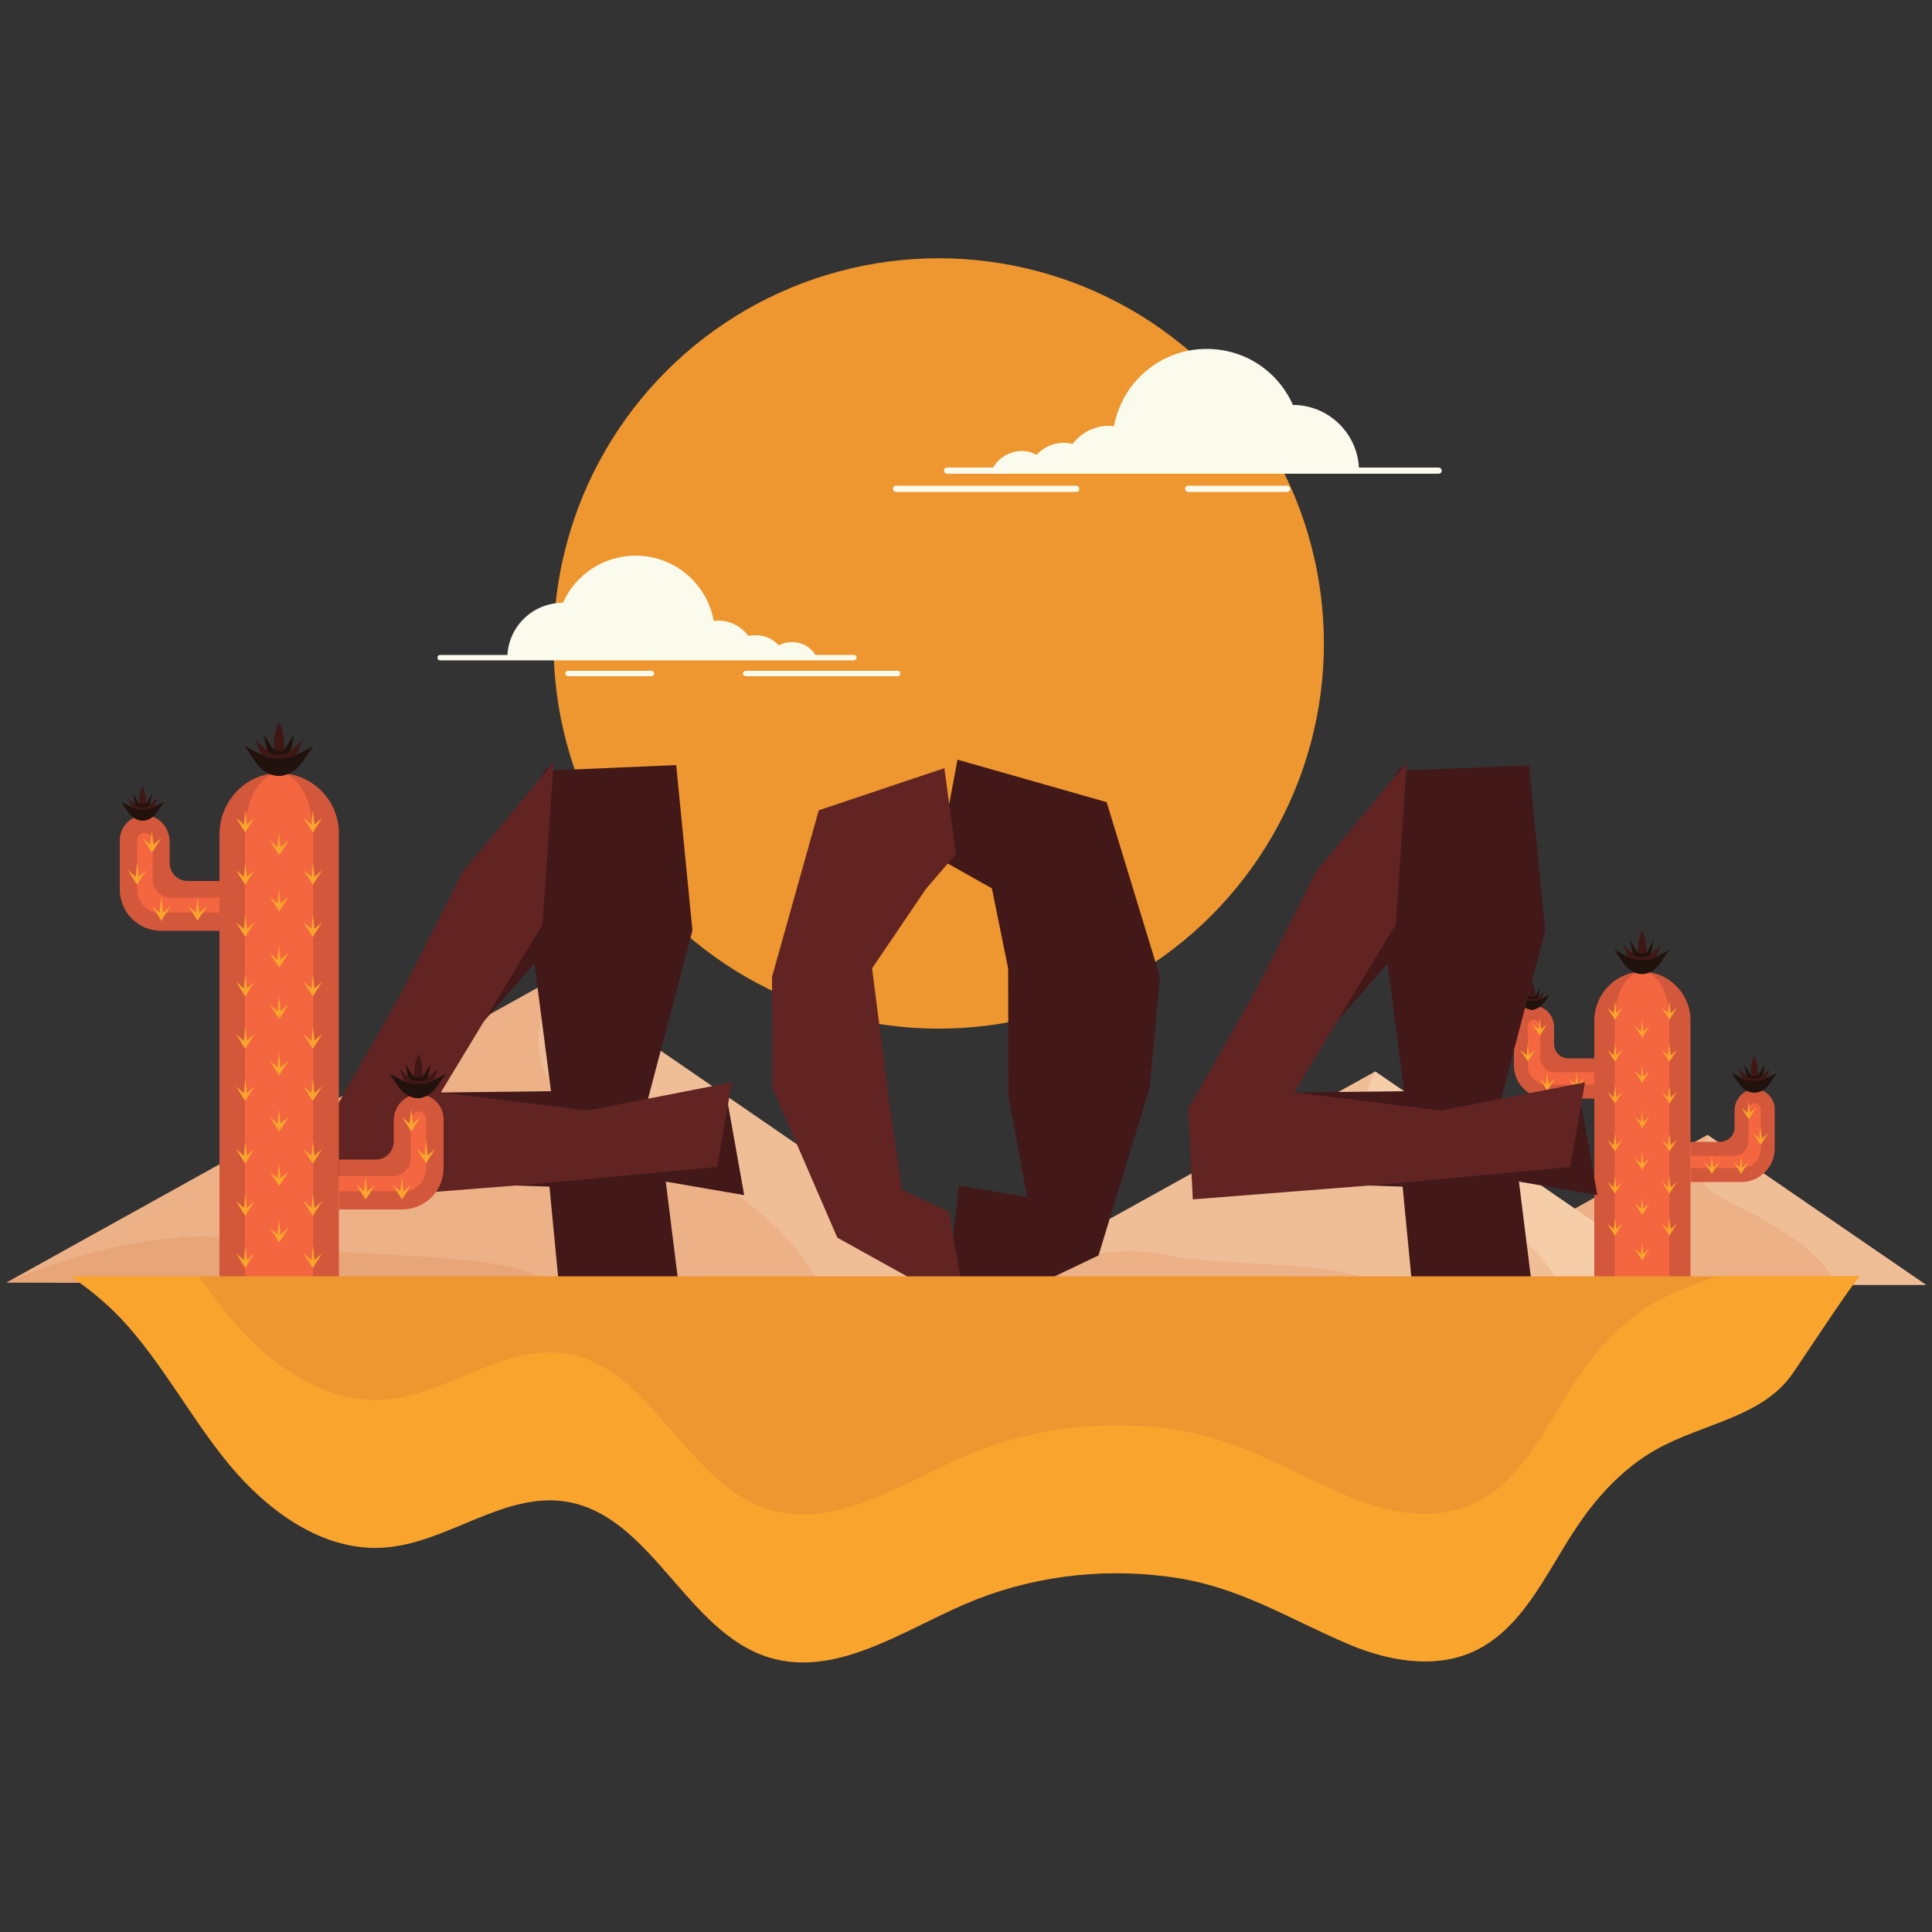<?xml version="1.0" encoding="utf-8"?>
<!-- Generator: Adobe Illustrator 23.0.5, SVG Export Plug-In . SVG Version: 6.00 Build 0)  -->
<svg version="1.1" xmlns="http://www.w3.org/2000/svg" xmlns:xlink="http://www.w3.org/1999/xlink" x="0px" y="0px"
	 viewBox="0 0 500 500" style="enable-background:new 0 0 500 500;" xml:space="preserve">
<rect x="0" y="0" width="500" height="500" fill="#333333" stroke="none"/>
<style type="text/css">
	.st0{display:none;}
	.st1{display:inline;}
	.st2{fill:#FBF9ED;}
	.st3{fill:#EE9730;}
	.st4{fill:#EDB188;}
	.st5{fill:#EFBE97;}
	.st6{fill:#E8A577;}
	.st7{fill:#F5CDA9;}
	.st8{fill:#D3573B;}
	.st9{fill:#F46640;}
	.st10{fill:#F9A42D;}
	.st11{fill:#3F1715;}
	.st12{fill:#21120D;}
	.st13{fill:#421819;}
	.st14{fill:#612423;}
	.st15{fill:#FAFBED;}
</style>
<g id="BACKGROUND" class="st0">
	<g class="st1">
		<g>
			<g>
				<rect class="st2" width="500" height="500"/>
			</g>
		</g>
	</g>
	<g class="st1">
		<defs>
			<rect id="SVGID_1_" x="0" y="0" width="500" height="500"/>
		</defs>
		<clipPath id="SVGID_2_">
			<use xlink:href="#SVGID_1_"  style="overflow:visible;"/>
		</clipPath>
	</g>
</g>
<g id="OBJECTS">
	<g>
		<g>
			
				<ellipse transform="matrix(0.707 -0.707 0.707 0.707 -46.58 220.614)" class="st3" cx="243" cy="166.5" rx="99.7" ry="99.7"/>
			<g>
				<g>
					<path class="st4" d="M498.4,332.5l-22.9,0l-33.9-0.1l-69-0.2c0,0,0,0,0,0l69.3-38.5L498.4,332.5z"/>
					<path class="st5" d="M498.4,332.5l-22.9,0c-6.8-12.9-26.6-20.2-32.1-23.8c-6.9-4.5-1.4-14.9-1.4-14.9L498.4,332.5z"/>
					<path class="st6" d="M441.6,332.3l-69-0.2c0,0,0,0,0,0c0.9-0.4,18-8,31.2-5.2C415.5,329.5,435.5,327.8,441.6,332.3z"/>
				</g>
				<g>
					<path class="st4" d="M259.1,332.5l-46.9-0.1l-69.3-0.2L1.6,331.9c0,0,0,0,0.1,0l141.8-78.7L259.1,332.5z"/>
					<path class="st5" d="M259.1,332.5l-46.9-0.1c-13.9-26.4-54.4-41.4-65.7-48.8c-14.1-9.2-2.9-30.5-2.9-30.5L259.1,332.5z"/>
					<path class="st6" d="M142.8,332.2L1.6,331.9c0,0,0,0,0.1,0c1.8-0.8,36.9-16.4,63.8-10.6C89.3,326.3,130.3,322.9,142.8,332.2z"
						/>
				</g>
				<g>
					<path class="st5" d="M436.2,332.5l-32.6-0.1l-48.2-0.1l-98.3-0.2c0,0,0,0,0.1,0l98.7-54.8L436.2,332.5z"/>
					<path class="st7" d="M436.2,332.5l-32.6-0.1c-9.6-18.4-37.8-28.8-45.7-33.9c-9.8-6.4-2-21.2-2-21.2L436.2,332.5z"/>
					<path class="st4" d="M355.4,332.3l-98.3-0.2c0,0,0,0,0.1,0c1.3-0.6,25.7-11.4,44.4-7.4C318.1,328.2,346.7,325.8,355.4,332.3z"
						/>
				</g>
			</g>
			<g>
				<path class="st8" d="M424.7,251.5c-6.8,0.2-12.1,5.9-12.1,12.7v68.4h24.9v-68.7C437.4,257,431.7,251.3,424.7,251.5z"/>
				<path class="st9" d="M425,251.5c-3.9,0-7.1,5.6-7.1,12.4v68.7h14.1v-68.7C432.1,257.1,428.9,251.5,425,251.5z"/>
				<path class="st9" d="M425,251.5c-1.5,0-2.6,5.6-2.6,12.4v68.7h5.3v-68.7C427.6,257.1,426.5,251.5,425,251.5z"/>
				<g>
					<polygon class="st10" points="419.9,260.8 418.3,262.2 418,259.1 418,259.1 417.6,262.2 416,260.8 417.5,263.2 417.5,263.2 
						417.5,263.2 418,263.9 418,263.8 418,263.9 418.4,263.2 418.4,263.2 					"/>
					<polygon class="st10" points="434,260.8 432.4,262.2 432,259.1 432,259.1 431.7,262.2 430.1,260.8 431.6,263.2 431.6,263.2 
						431.6,263.2 432,263.9 432,263.8 432,263.9 432.5,263.2 432.5,263.2 					"/>
					<polygon class="st10" points="426.9,265.5 425.3,266.9 425,263.9 425,263.9 424.7,266.9 423,265.5 424.6,267.9 424.6,267.9 
						424.6,267.9 425,268.6 425,268.6 425,268.6 425.4,267.9 425.4,267.9 					"/>
					<polygon class="st10" points="426.9,277.2 425.3,278.6 425,275.6 425,275.6 424.7,278.6 423,277.2 424.6,279.6 424.6,279.6 
						424.6,279.6 425,280.3 425,280.3 425,280.3 425.4,279.6 425.4,279.6 					"/>
					<polygon class="st10" points="426.9,288.9 425.3,290.4 425,287.3 425,287.3 424.7,290.4 423,288.9 424.6,291.3 424.6,291.3 
						424.6,291.3 425,292 425,292 425,292 425.4,291.3 425.4,291.3 					"/>
					<polygon class="st10" points="419.9,271.7 418.3,273.1 418,270 418,270 417.6,273.1 416,271.7 417.5,274.1 417.5,274.1 
						417.5,274.1 418,274.7 418,274.7 418,274.7 418.4,274.1 418.4,274.1 					"/>
					<polygon class="st10" points="434,271.7 432.4,273.1 432,270 432,270 431.7,273.1 430.1,271.7 431.6,274.1 431.6,274.1 
						431.6,274.1 432,274.7 432,274.7 432,274.7 432.5,274.1 432.5,274.1 					"/>
					<polygon class="st10" points="419.9,282.5 418.3,284 418,280.9 418,280.9 417.6,284 416,282.5 417.5,284.9 417.5,284.9 
						417.5,284.9 418,285.6 418,285.6 418,285.6 418.4,284.9 418.4,284.9 					"/>
					<polygon class="st10" points="434,282.5 432.4,284 432,280.9 432,280.9 431.7,284 430.1,282.5 431.6,284.9 431.6,284.9 
						431.6,284.9 432,285.6 432,285.6 432,285.6 432.5,284.9 432.5,284.9 					"/>
				</g>
				<g>
					<path class="st8" d="M402.2,270.2v-4.4c0-2.8-2.1-5.3-4.9-5.5c-3-0.2-5.5,2.2-5.5,5.2v8.4v1.8c0,4.7,3.8,8.6,8.6,8.6h1.8h11.4
						v-10.4h-7.7C403.8,273.9,402.2,272.2,402.2,270.2z"/>
					<path class="st9" d="M400.4,280.7c-2.8,0-5-2.2-5-5v-10.2c0-0.9,0.7-1.6,1.6-1.6c0.9,0,1.6,0.9,1.6,1.9v7.9
						c0,2.1,1.7,3.8,3.8,3.8h10.2v3.2H400.4z"/>
					<polygon class="st10" points="402.4,279.2 400.8,280.6 400.4,277.5 400.4,277.5 400.1,280.6 398.5,279.2 400,281.6 400,281.6 
						400,281.6 400.4,282.2 400.4,282.2 400.4,282.2 400.9,281.6 400.9,281.5 					"/>
					<polygon class="st10" points="397.4,271.7 395.7,273.1 395.4,270 395.4,270 395.1,273.1 393.4,271.7 395,274.1 395,274.1 
						395,274.1 395.4,274.7 395.4,274.7 395.4,274.7 395.8,274.1 395.8,274.1 					"/>
					<polygon class="st10" points="400.4,265 398.8,266.4 398.5,263.4 398.5,263.4 398.2,266.4 396.5,265 398.1,267.4 398.1,267.4 
						398.1,267.4 398.5,268.1 398.5,268.1 398.5,268.1 398.9,267.4 398.9,267.4 					"/>
					<polygon class="st10" points="410,279.2 408.3,280.6 408,277.5 408,277.5 407.7,280.6 406.1,279.2 407.6,281.6 407.6,281.6 
						407.6,281.6 408,282.2 408,282.2 408,282.2 408.4,281.6 408.4,281.5 					"/>
				</g>
				<g>
					<path class="st8" d="M448.9,291.8v-4.4c0-2.8,2.1-5.3,4.9-5.5c3-0.2,5.5,2.2,5.5,5.2v8.4v1.8c0,4.7-3.9,8.6-8.6,8.6h-1.8h-11.4
						v-10.4h7.7C447.2,295.5,448.9,293.8,448.9,291.8z"/>
					<path class="st9" d="M450.7,302.3c2.8,0,5-2.2,5-5v-10.2c0-0.9-0.7-1.6-1.6-1.6c-0.9,0-1.6,0.9-1.6,1.9v7.9
						c0,2.1-1.7,3.8-3.8,3.8h-11.2v3.2H450.7z"/>
					<polygon class="st10" points="448.6,300.7 450.3,302.2 450.6,299.1 450.6,299.1 450.9,302.2 452.6,300.7 451,303.1 451,303.1 
						451,303.1 450.6,303.8 450.6,303.8 450.6,303.8 450.2,303.1 450.2,303.1 					"/>
					<polygon class="st10" points="453.7,293.2 455.3,294.7 455.6,291.6 455.6,291.6 456,294.7 457.6,293.2 456.1,295.6 
						456.1,295.6 456.1,295.6 455.6,296.3 455.6,296.3 455.6,296.3 455.2,295.6 455.2,295.6 					"/>
					<polygon class="st10" points="450.6,286.6 452.2,288 452.6,284.9 452.6,284.9 452.9,288 454.5,286.6 453,289 453,289 453,289 
						452.6,289.6 452.6,289.6 452.6,289.6 452.1,289 452.1,288.9 					"/>
					<polygon class="st10" points="441.1,300.7 442.7,302.2 443,299.1 443,299.1 443.4,302.2 445,300.7 443.5,303.1 443.5,303.1 
						443.5,303.1 443,303.8 443,303.8 443,303.8 442.6,303.1 442.6,303.1 					"/>
				</g>
				<g>
					<polygon class="st10" points="419.9,294.9 418.3,296.4 418,293.3 418,293.3 417.6,296.4 416,294.9 417.5,297.3 417.5,297.3 
						417.5,297.3 418,298 418,298 418,298 418.4,297.3 418.4,297.3 					"/>
					<polygon class="st10" points="434,294.9 432.4,296.4 432,293.3 432,293.3 431.7,296.4 430.1,294.9 431.6,297.3 431.6,297.3 
						431.6,297.3 432,298 432,298 432,298 432.5,297.3 432.5,297.3 					"/>
					<polygon class="st10" points="426.9,299.7 425.3,301.1 425,298 425,298 424.7,301.1 423,299.7 424.6,302.1 424.6,302.1 
						424.6,302.1 425,302.7 425,302.7 425,302.7 425.4,302.1 425.4,302 					"/>
					<polygon class="st10" points="426.9,311.4 425.3,312.8 425,309.8 425,309.8 424.7,312.8 423,311.4 424.6,313.8 424.6,313.8 
						424.6,313.8 425,314.5 425,314.5 425,314.5 425.4,313.8 425.4,313.8 					"/>
					<polygon class="st10" points="426.9,323.1 425.3,324.5 425,321.5 425,321.5 424.7,324.5 423,323.1 424.6,325.5 424.6,325.5 
						424.6,325.5 425,326.2 425,326.2 425,326.2 425.4,325.5 425.4,325.5 					"/>
					<polygon class="st10" points="419.9,305.8 418.3,307.3 418,304.2 418,304.2 417.6,307.3 416,305.8 417.5,308.2 417.5,308.2 
						417.5,308.2 418,308.9 418,308.9 418,308.9 418.4,308.2 418.4,308.2 					"/>
					<polygon class="st10" points="434,305.8 432.4,307.3 432,304.2 432,304.2 431.7,307.3 430.1,305.8 431.6,308.2 431.6,308.2 
						431.6,308.2 432,308.9 432,308.9 432,308.9 432.5,308.2 432.5,308.2 					"/>
					<polygon class="st10" points="419.9,316.7 418.3,318.1 418,315.1 418,315.1 417.6,318.1 416,316.7 417.5,319.1 417.5,319.1 
						417.5,319.1 418,319.8 418,319.8 418,319.8 418.4,319.1 418.4,319.1 					"/>
					<polygon class="st10" points="434,316.7 432.4,318.1 432,315.1 432,315.1 431.7,318.1 430.1,316.7 431.6,319.1 431.6,319.1 
						431.6,319.1 432,319.8 432,319.8 432,319.8 432.5,319.1 432.5,319.1 					"/>
				</g>
				<g>
					<path class="st11" d="M426.1,247.3c0,0,0.2-3.9-1.1-6.5c-1.3,2.6-1.1,6.5-1.1,6.5H426.1z"/>
					<path class="st12" d="M426.5,246c-0.3,0.5-0.7,0.8-1,0.8H425h-0.5c-0.4,0-0.7-0.3-1-0.8l-1.7-2.8l1,4.7c0.6,2.6,1.3,4,2.1,4
						c0.8,0,1.6-1.4,2.1-4l1-4.7L426.5,246z"/>
					<path class="st11" d="M427.3,246.9c-0.5,0.5-1,0.7-1.6,0.7H425h-0.7c-0.5,0-1.1-0.2-1.6-0.7l-2.6-2.4l1.6,4
						c0.9,2.2,2.1,3.4,3.3,3.4c1.2,0,2.4-1.2,3.3-3.4l1.6-4L427.3,246.9z"/>
					<path class="st12" d="M428.4,247.8c-0.7,0.4-1.5,0.6-2.3,0.6H425h-1.1c-0.8,0-1.6-0.2-2.3-0.6l-3.8-2l2.3,3.4
						c1.3,1.8,3,2.9,4.8,2.9c1.8,0,3.5-1,4.8-2.9l2.3-3.4L428.4,247.8z"/>
				</g>
				<g>
					<path class="st11" d="M397.2,258.3c0,0,0.2-2.5-0.7-4.1c-0.9,1.6-0.7,4.1-0.7,4.1H397.2z"/>
					<path class="st12" d="M397.5,257.5c-0.2,0.3-0.4,0.5-0.7,0.5h-0.3h-0.3c-0.2,0-0.4-0.2-0.7-0.5l-1.1-1.8l0.7,3
						c0.4,1.6,0.9,2.6,1.4,2.6c0.5,0,1-0.9,1.4-2.6l0.7-3L397.5,257.5z"/>
					<path class="st11" d="M398,258.1c-0.3,0.3-0.7,0.4-1,0.4h-0.5h-0.5c-0.3,0-0.7-0.2-1-0.4l-1.6-1.5l1,2.6
						c0.6,1.4,1.3,2.2,2.1,2.2c0.8,0,1.5-0.8,2.1-2.2l1-2.6L398,258.1z"/>
					<path class="st12" d="M398.7,258.6c-0.5,0.2-1,0.4-1.5,0.4h-0.7h-0.7c-0.5,0-1-0.1-1.5-0.4l-2.4-1.2l1.5,2.1
						c0.8,1.2,1.9,1.8,3.1,1.8c1.1,0,2.2-0.7,3.1-1.8l1.5-2.1L398.7,258.6z"/>
				</g>
				<g>
					<path class="st11" d="M454.9,278.8c0,0,0.2-3.2-0.9-5.4c-1.1,2.1-0.9,5.4-0.9,5.4H454.9z"/>
					<path class="st12" d="M455.3,277.8c-0.3,0.4-0.6,0.7-0.8,0.7H454h-0.4c-0.3,0-0.6-0.2-0.8-0.7l-1.4-2.3l0.9,3.9
						c0.5,2.1,1.1,3.3,1.8,3.3c0.7,0,1.3-1.2,1.8-3.3l0.9-3.9L455.3,277.8z"/>
					<path class="st11" d="M455.9,278.5c-0.4,0.4-0.9,0.6-1.3,0.6H454h-0.6c-0.4,0-0.9-0.2-1.3-0.6l-2.1-1.9l1.3,3.3
						c0.7,1.8,1.7,2.8,2.7,2.8c1,0,2-1,2.7-2.8l1.3-3.3L455.9,278.5z"/>
					<path class="st12" d="M456.8,279.2c-0.6,0.3-1.3,0.5-1.9,0.5H454h-0.9c-0.6,0-1.3-0.2-1.9-0.5l-3.1-1.6l1.9,2.8
						c1.1,1.5,2.5,2.4,4,2.4c1.5,0,2.9-0.8,4-2.4l1.9-2.8L456.8,279.2z"/>
				</g>
			</g>
			<g>
				<g>
					<g>
						<path class="st13" d="M286.4,207.6l-38.6-11l-4.8,25.6l13.7,7.7l4.2,20.7l0.1,32.9l4.8,26.3l-17.7-3l-0.6,6.4l-3,24.5l3.6,4.5
							l36.2-17.3l13.2-43.3l2.7-28.8L286.4,207.6z"/>
					</g>
					<polygon class="st14" points="225.7,250.6 229.9,283.5 233.4,307.9 245.6,313.6 250,338.8 216.7,320.3 199.9,281.5 
						199.8,252.8 211.9,209.7 244.4,198.8 247.4,221 239.6,230.1 					"/>
				</g>
				<g>
					<g>
						<g>
							<path class="st13" d="M167.7,284.4l20.1-2l4.8,26.9l-20.3-3.5l4,32.1l-31.6-4.8l-2.5-26l-52.4-1.7l0.6-17l18.9-28.2
								l14.5-31.8l17.7-29.8l0.8,0.8L175,198l4.2,42.8L167.7,284.4z M109,282.8l33.6-0.4l-5.5-42.4l3-1.6l1.6,7.1L109,282.8z"/>
						</g>
						<polygon class="st14" points="189.4,280.1 185.6,302 138.7,306.4 87.9,310.4 86.7,287.1 104,256.7 119.8,225.6 143.3,197.3 
							140.4,239.3 114.1,282.7 152.1,287.4 						"/>
					</g>
					<g>
						<g>
							<path class="st13" d="M388.5,284.4l20.1-2l4.8,26.9l-20.3-3.5l4,32.1l-31.6-4.8l-2.5-26l-52.4-1.7l0.6-17l18.9-28.2
								l14.5-31.8l17.7-29.8l0.8,0.8l32.6-1.3l4.2,42.8L388.5,284.4z M329.8,282.8l33.6-0.4l-5.5-42.4l3-1.6l1.6,7.1L329.8,282.8z"
								/>
						</g>
						<polygon class="st14" points="410.2,280.1 406.4,302 359.5,306.4 308.7,310.4 307.5,287.1 324.8,256.7 340.6,225.6 
							364.1,197.3 361.2,239.3 334.9,282.7 372.9,287.4 						"/>
					</g>
				</g>
			</g>
			<g>
				<path class="st8" d="M71.8,200.1c-8.4,0.2-15,7.4-15,15.8v131.9h30.9V215.6C87.7,206.9,80.5,199.9,71.8,200.1z"/>
				<path class="st9" d="M72.2,200.1c-4.8,0-8.8,6.9-8.8,15.4v132.3H81V215.6C81,207,77.1,200.1,72.2,200.1z"/>
				<path class="st9" d="M72.2,200.1c-1.8,0-3.3,6.9-3.3,15.4v132.3h6.6V215.6C75.5,207,74,200.1,72.2,200.1z"/>
				<g>
					<polygon class="st10" points="65.9,211.6 63.9,213.4 63.5,209.6 63.5,209.6 63.1,213.4 61.1,211.6 62.9,214.6 62.9,214.6 
						62.9,214.6 63.5,215.5 63.5,215.5 63.5,215.5 64,214.6 64,214.6 					"/>
					<polygon class="st10" points="83.4,211.6 81.4,213.4 81,209.6 81,209.6 80.6,213.4 78.5,211.6 80.4,214.6 80.4,214.6 
						80.4,214.6 81,215.5 81,215.5 81,215.5 81.5,214.6 81.5,214.6 					"/>
					<polygon class="st10" points="74.7,217.5 72.6,219.3 72.2,215.5 72.2,215.5 71.8,219.3 69.8,217.5 71.7,220.5 71.7,220.5 
						71.7,220.5 72.2,221.3 72.2,221.3 72.2,221.3 72.8,220.5 72.8,220.5 					"/>
					<polygon class="st10" points="74.7,232.1 72.6,233.8 72.2,230 72.2,230 71.8,233.8 69.8,232.1 71.7,235 71.7,235 71.7,235 
						72.2,235.9 72.2,235.9 72.2,235.9 72.8,235 72.8,235 					"/>
					<polygon class="st10" points="74.7,246.6 72.6,248.4 72.2,244.6 72.2,244.6 71.8,248.4 69.8,246.6 71.7,249.6 71.7,249.6 
						71.7,249.6 72.2,250.4 72.2,250.4 72.2,250.4 72.8,249.6 72.8,249.6 					"/>
					<polygon class="st10" points="65.9,225.2 63.9,226.9 63.5,223.1 63.5,223.1 63.1,226.9 61.1,225.2 62.9,228.1 62.9,228.1 
						62.9,228.1 63.5,229 63.5,229 63.5,229 64,228.1 64,228.1 					"/>
					<polygon class="st10" points="83.4,225.2 81.4,226.9 81,223.1 81,223.1 80.6,226.9 78.5,225.2 80.4,228.1 80.4,228.1 
						80.4,228.1 81,229 81,229 81,229 81.5,228.1 81.5,228.1 					"/>
					<polygon class="st10" points="65.9,238.7 63.9,240.4 63.5,236.6 63.5,236.6 63.1,240.4 61.1,238.7 62.9,241.6 62.9,241.6 
						62.9,241.6 63.5,242.5 63.5,242.5 63.5,242.5 64,241.6 64,241.6 					"/>
					<polygon class="st10" points="83.4,238.7 81.4,240.4 81,236.6 81,236.6 80.6,240.4 78.5,238.7 80.4,241.6 80.4,241.6 
						80.4,241.6 81,242.5 81,242.5 81,242.5 81.5,241.6 81.5,241.6 					"/>
				</g>
				<g>
					<path class="st8" d="M43.9,223.3v-5.5c0-3.5-2.6-6.6-6.1-6.8c-3.7-0.2-6.8,2.8-6.8,6.4V228v2.2c0,5.9,4.8,10.7,10.7,10.7h2.2
						h14.2V228h-9.6C46,228,43.9,225.9,43.9,223.3z"/>
					<path class="st9" d="M41.7,236.4c-3.4,0-6.2-2.8-6.2-6.2v-12.7c0-1.1,0.9-2,2-2c1.1,0.1,2,1.1,2,2.3v9.8c0,2.6,2.1,4.7,4.7,4.7
						h12.6v3.9H41.7z"/>
					<polygon class="st10" points="44.2,234.5 42.2,236.2 41.8,232.4 41.7,232.4 41.3,236.2 39.3,234.5 41.2,237.4 41.2,237.4 
						41.2,237.4 41.7,238.3 41.7,238.3 41.8,238.3 42.3,237.4 42.3,237.4 					"/>
					<polygon class="st10" points="37.9,225.2 35.9,226.9 35.5,223.1 35.5,223.1 35.1,226.9 33.1,225.2 34.9,228.1 34.9,228.1 
						34.9,228.1 35.5,229 35.5,229 35.5,229 36,228.1 36,228.1 					"/>
					<polygon class="st10" points="41.7,216.9 39.7,218.6 39.3,214.8 39.3,214.8 38.9,218.6 36.9,216.9 38.8,219.8 38.8,219.8 
						38.8,219.8 39.3,220.7 39.3,220.7 39.3,220.7 39.9,219.8 39.9,219.8 					"/>
					<polygon class="st10" points="53.6,234.5 51.6,236.2 51.1,232.4 51.1,232.4 50.7,236.2 48.7,234.5 50.6,237.4 50.6,237.4 
						50.6,237.4 51.1,238.3 51.1,238.3 51.1,238.3 51.7,237.4 51.7,237.4 					"/>
				</g>
				<g>
					<path class="st8" d="M101.9,295.4V290c0-3.5,2.6-6.6,6.1-6.8c3.7-0.2,6.8,2.8,6.8,6.4v10.5v2.2c0,5.9-4.8,10.7-10.7,10.7h-2.2
						H87.7v-12.9h9.6C99.8,300.1,101.9,298,101.9,295.4z"/>
					<path class="st9" d="M104.1,308.5c3.4,0,6.2-2.8,6.2-6.2v-12.7c0-1.1-0.9-2-2-2c-1.1,0.1-2,1.1-2,2.3v9.8
						c0,2.6-2.1,4.7-4.7,4.7h-14v3.9H104.1z"/>
					<polygon class="st10" points="101.6,306.6 103.6,308.3 104,304.6 104,304.6 104.4,308.4 106.4,306.6 104.6,309.6 104.6,309.6 
						104.6,309.6 104,310.4 104,310.4 104,310.4 103.5,309.6 103.5,309.6 					"/>
					<polygon class="st10" points="107.8,297.3 109.9,299 110.3,295.2 110.3,295.2 110.7,299 112.7,297.3 110.8,300.2 110.8,300.2 
						110.8,300.2 110.3,301.1 110.3,301.1 110.3,301.1 109.7,300.2 109.7,300.2 					"/>
					<polygon class="st10" points="104,289 106,290.8 106.4,287 106.4,287 106.9,290.8 108.9,289 107,292 107,292 107,292 
						106.4,292.8 106.4,292.8 106.4,292.8 105.9,292 105.9,292 					"/>
					<polygon class="st10" points="92.2,306.6 94.2,308.3 94.6,304.6 94.6,304.6 95,308.4 97.1,306.6 95.2,309.6 95.2,309.6 
						95.2,309.6 94.6,310.4 94.6,310.4 94.6,310.4 94.1,309.6 94.1,309.6 					"/>
				</g>
				<g>
					<polygon class="st10" points="65.9,254.1 63.9,255.8 63.5,252 63.5,252 63.1,255.8 61.1,254.1 62.9,257 62.9,257 62.9,257 
						63.5,257.9 63.5,257.9 63.5,257.9 64,257 64,257 					"/>
					<polygon class="st10" points="83.4,254.1 81.4,255.8 81,252 81,252 80.6,255.8 78.5,254.1 80.4,257 80.4,257 80.4,257 
						81,257.9 81,257.9 81,257.9 81.5,257 81.5,257 					"/>
					<polygon class="st10" points="74.7,259.9 72.6,261.7 72.2,257.9 72.2,257.9 71.8,261.7 69.8,259.9 71.7,262.9 71.7,262.9 
						71.7,262.9 72.2,263.7 72.2,263.7 72.2,263.7 72.8,262.9 72.8,262.9 					"/>
					<polygon class="st10" points="74.7,274.5 72.6,276.2 72.2,272.4 72.2,272.4 71.8,276.2 69.8,274.5 71.7,277.5 71.7,277.5 
						71.7,277.5 72.2,278.3 72.2,278.3 72.2,278.3 72.8,277.5 72.8,277.4 					"/>
					<polygon class="st10" points="74.7,289 72.6,290.8 72.2,287 72.2,287 71.8,290.8 69.8,289 71.7,292 71.7,292 71.7,292 
						72.2,292.9 72.2,292.9 72.2,292.9 72.8,292 72.8,292 					"/>
					<polygon class="st10" points="65.9,267.6 63.9,269.3 63.5,265.6 63.5,265.6 63.1,269.4 61.1,267.6 62.9,270.6 62.9,270.6 
						62.9,270.6 63.5,271.4 63.5,271.4 63.5,271.4 64,270.6 64,270.6 					"/>
					<polygon class="st10" points="83.4,267.6 81.4,269.3 81,265.6 81,265.6 80.6,269.4 78.5,267.6 80.4,270.6 80.4,270.6 
						80.4,270.6 81,271.4 81,271.4 81,271.4 81.5,270.6 81.5,270.6 					"/>
					<polygon class="st10" points="65.9,281.1 63.9,282.9 63.5,279.1 63.5,279.1 63.1,282.9 61.1,281.1 62.9,284.1 62.9,284.1 
						62.9,284.1 63.5,284.9 63.5,284.9 63.5,284.9 64,284.1 64,284.1 					"/>
					<polygon class="st10" points="83.4,281.1 81.4,282.9 81,279.1 81,279.1 80.6,282.9 78.5,281.1 80.4,284.1 80.4,284.1 
						80.4,284.1 81,284.9 81,284.9 81,284.9 81.5,284.1 81.5,284.1 					"/>
				</g>
				<g>
					<polygon class="st10" points="65.9,297.3 63.9,299.1 63.5,295.3 63.5,295.3 63.1,299.1 61.1,297.3 62.9,300.3 62.9,300.3 
						62.9,300.3 63.5,301.1 63.5,301.1 63.5,301.1 64,300.3 64,300.3 					"/>
					<polygon class="st10" points="83.4,297.3 81.4,299.1 81,295.3 81,295.3 80.6,299.1 78.5,297.3 80.4,300.3 80.4,300.3 
						80.4,300.3 81,301.1 81,301.1 81,301.1 81.5,300.3 81.5,300.3 					"/>
					<polygon class="st10" points="74.7,303.2 72.6,304.9 72.2,301.1 72.2,301.1 71.8,304.9 69.8,303.2 71.7,306.1 71.7,306.1 
						71.7,306.1 72.2,307 72.2,307 72.2,307 72.8,306.1 72.8,306.1 					"/>
					<polygon class="st10" points="74.7,317.7 72.6,319.5 72.2,315.7 72.2,315.7 71.8,319.5 69.8,317.7 71.7,320.7 71.7,320.7 
						71.7,320.7 72.2,321.6 72.2,321.5 72.2,321.6 72.8,320.7 72.8,320.7 					"/>
					<polygon class="st10" points="74.7,332.3 72.6,334.1 72.2,330.3 72.2,330.3 71.8,334.1 69.8,332.3 71.7,335.3 71.7,335.3 
						71.7,335.3 72.2,336.1 72.2,336.1 72.2,336.1 72.8,335.3 72.8,335.3 					"/>
					<polygon class="st10" points="65.9,310.8 63.9,312.6 63.5,308.8 63.5,308.8 63.1,312.6 61.1,310.8 62.9,313.8 62.9,313.8 
						62.9,313.8 63.5,314.7 63.5,314.7 63.5,314.7 64,313.8 64,313.8 					"/>
					<polygon class="st10" points="83.4,310.8 81.4,312.6 81,308.8 81,308.8 80.6,312.6 78.5,310.8 80.4,313.8 80.4,313.8 
						80.4,313.8 81,314.7 81,314.7 81,314.7 81.5,313.8 81.5,313.8 					"/>
					<polygon class="st10" points="65.9,324.3 63.9,326.1 63.5,322.3 63.5,322.3 63.1,326.1 61.1,324.3 62.9,327.3 62.9,327.3 
						62.9,327.3 63.5,328.2 63.5,328.2 63.5,328.2 64,327.3 64,327.3 					"/>
					<polygon class="st10" points="83.4,324.3 81.4,326.1 81,322.3 81,322.3 80.6,326.1 78.5,324.3 80.4,327.3 80.4,327.3 
						80.4,327.3 81,328.2 81,328.2 81,328.2 81.5,327.3 81.5,327.3 					"/>
				</g>
				<g>
					<path class="st11" d="M73.6,194.9c0,0,0.3-4.9-1.4-8.1c-1.7,3.2-1.4,8.1-1.4,8.1H73.6z"/>
					<path class="st12" d="M74.1,193.3c-0.4,0.7-0.8,1-1.3,1h-0.6h-0.6c-0.4,0-0.9-0.3-1.3-1l-2.1-3.4l1.3,5.9c0.7,3.2,1.7,5,2.7,5
						s2-1.8,2.7-5l1.3-5.9L74.1,193.3z"/>
					<path class="st11" d="M75.1,194.4c-0.6,0.6-1.3,0.9-2,0.9h-0.9h-0.9c-0.7,0-1.3-0.3-2-0.9l-3.2-2.9l2,5
						c1.1,2.7,2.5,4.3,4.1,4.3s3-1.5,4.1-4.3l2-5L75.1,194.4z"/>
					<path class="st12" d="M76.4,195.5c-0.9,0.5-1.9,0.7-2.9,0.7h-1.3h-1.3c-1,0-2-0.2-2.9-0.7l-4.7-2.4l2.9,4.2
						c1.6,2.3,3.7,3.5,6,3.5c2.2,0,4.4-1.3,6-3.5l2.9-4.2L76.4,195.5z"/>
				</g>
				<g>
					<path class="st11" d="M37.8,208.6c0,0,0.2-3.1-0.9-5.1c-1.1,2-0.9,5.1-0.9,5.1H37.8z"/>
					<path class="st12" d="M38.1,207.6c-0.3,0.4-0.5,0.6-0.8,0.6h-0.4h-0.4c-0.3,0-0.6-0.2-0.8-0.6l-1.3-2.2l0.8,3.7
						c0.4,2,1.1,3.2,1.7,3.2s1.2-1.1,1.7-3.2l0.8-3.7L38.1,207.6z"/>
					<path class="st11" d="M38.7,208.3c-0.4,0.4-0.8,0.6-1.2,0.6h-0.6h-0.6c-0.4,0-0.8-0.2-1.2-0.6l-2-1.9l1.3,3.2
						c0.7,1.7,1.6,2.7,2.6,2.7c1,0,1.9-1,2.6-2.7l1.3-3.2L38.7,208.3z"/>
					<path class="st12" d="M39.5,209c-0.6,0.3-1.2,0.5-1.8,0.5h-0.8h-0.8c-0.6,0-1.2-0.2-1.8-0.5l-3-1.5l1.8,2.6
						c1,1.4,2.4,2.3,3.8,2.3c1.4,0,2.8-0.8,3.8-2.3l1.8-2.6L39.5,209z"/>
				</g>
				<g>
					<path class="st11" d="M109.4,279.4c0,0,0.2-4-1.1-6.7c-1.4,2.6-1.1,6.7-1.1,6.7H109.4z"/>
					<path class="st12" d="M109.8,278.1c-0.3,0.6-0.7,0.8-1.1,0.8h-0.5h-0.5c-0.4,0-0.7-0.3-1.1-0.8l-1.7-2.8l1.1,4.8
						c0.6,2.6,1.4,4.1,2.2,4.1c0.8,0,1.6-1.5,2.2-4.1l1.1-4.8L109.8,278.1z"/>
					<path class="st11" d="M110.6,279c-0.5,0.5-1.1,0.7-1.6,0.7h-0.7h-0.7c-0.6,0-1.1-0.2-1.6-0.7l-2.6-2.4l1.6,4.1
						c0.9,2.2,2.1,3.5,3.4,3.5c1.3,0,2.5-1.3,3.4-3.5l1.6-4.1L110.6,279z"/>
					<path class="st12" d="M111.7,279.9c-0.8,0.4-1.6,0.6-2.4,0.6h-1.1h-1.1c-0.8,0-1.6-0.2-2.4-0.6l-3.9-2l2.4,3.4
						c1.3,1.9,3.1,2.9,4.9,2.9c1.8,0,3.6-1.1,4.9-2.9l2.4-3.4L111.7,279.9z"/>
				</g>
			</g>
			<g>
				<path class="st3" d="M481.4,330.3c-0.9,0-16,23.1-17.6,25.3c-7.7,11.1-23.2,12.8-35,19.4c-9,5-16.1,12.9-21.7,21.6
					c-7.4,11.4-13.4,25.1-25.8,30.8c-9.9,4.5-21.7,2.5-31.8-1.7c-16.8-7.1-29-15.4-47.5-17.8c-17.7-2.3-36,0.1-52.4,7.2
					c-16.4,7.1-33.3,18.9-50.4,13.8c-21.6-6.5-30.5-36.9-52.8-40.4c-16.1-2.5-30.6,10.7-46.8,11.9c-15.8,1.2-30.2-9.3-40.3-21.5
					c-10.1-12.2-17.4-26.6-28.3-38.1c-4-4.1-8.2-7.6-12.6-10.5C18.6,330.3,479.4,330.3,481.4,330.3z"/>
				<path class="st10" d="M481.4,330.3c-0.9,0-16,23.1-17.6,25.3c-7.7,11.1-23.2,12.8-35,19.4c-9,5-16.1,12.9-21.7,21.6
					c-7.4,11.4-13.4,25.1-25.8,30.8c-9.9,4.5-21.7,2.5-31.8-1.7c-16.8-7.1-29-15.4-47.5-17.7c-17.7-2.3-36,0.1-52.4,7.2
					c-16.4,7.1-33.3,18.9-50.4,13.8c-21.6-6.5-30.5-36.9-52.8-40.4c-16.1-2.5-30.6,10.7-46.8,11.9c-15.8,1.2-30.2-9.3-40.3-21.5
					c-10.1-12.2-17.4-26.6-28.3-38.1c-4-4.1-8.2-7.5-12.6-10.5c0,0,12.4,0,33.2,0c2.5,3.5,5,7,7.7,10.3
					c10.1,12.2,24.5,22.7,40.3,21.5c16.2-1.2,30.7-14.4,46.8-11.9c22.3,3.4,31.1,33.9,52.8,40.4c17.1,5.1,34-6.7,50.4-13.8
					c16.4-7.1,34.7-9.5,52.4-7.2c18.5,2.4,30.7,10.7,47.5,17.8c10.1,4.2,21.8,6.2,31.8,1.7c12.4-5.6,18.4-19.3,25.8-30.8
					c5.6-8.7,12.7-16.6,21.7-21.6c4.8-2.6,10.1-4.5,15.3-6.5H481.4z"/>
			</g>
			<g>
				<g>
					<g id="XMLID_91_">
						<g>
							<path id="XMLID_95_" class="st15" d="M256.9,121.2h94.8c-0.4-9.1-7.9-16.4-17.1-16.4h0c-3.8-8.6-12.3-14.5-22.3-14.5
								c-12,0-21.9,8.6-24,20c-0.4,0-0.9-0.1-1.3-0.1c-3.9,0-7.3,1.9-9.4,4.7c-0.7-0.2-1.5-0.3-2.3-0.3c-2.8,0-5.3,1.2-7,3.1
								c-1.2-0.6-2.5-1-3.9-1C261.1,116.8,258.3,118.6,256.9,121.2z"/>
							<path id="XMLID_94_" class="st15" d="M372.3,122.6H245.1c-0.5,0-0.8-0.4-0.8-0.8l0,0c0-0.5,0.4-0.8,0.8-0.8h127.2
								c0.5,0,0.8,0.4,0.8,0.8l0,0C373.2,122.2,372.8,122.6,372.3,122.6z"/>
							<path id="XMLID_93_" class="st15" d="M278.5,127.3h-46.6c-0.5,0-0.8-0.4-0.8-0.8l0,0c0-0.5,0.4-0.8,0.8-0.8h46.6
								c0.5,0,0.8,0.4,0.8,0.8l0,0C279.4,127,279,127.3,278.5,127.3z"/>
							<path id="XMLID_92_" class="st15" d="M333.1,127.3h-25.6c-0.5,0-0.8-0.4-0.8-0.8l0,0c0-0.5,0.4-0.8,0.8-0.8h25.6
								c0.5,0,0.8,0.4,0.8,0.8l0,0C333.9,127,333.5,127.3,333.1,127.3z"/>
						</g>
					</g>
					<g id="XMLID_86_">
						<g>
							<path id="XMLID_90_" class="st15" d="M211.2,169.8h-79.9c0.3-7.7,6.6-13.8,14.4-13.8h0c3.2-7.2,10.4-12.2,18.8-12.2
								c10.1,0,18.5,7.3,20.2,16.9c0.4,0,0.7-0.1,1.1-0.1c3.3,0,6.1,1.6,7.9,4c0.6-0.2,1.3-0.2,1.9-0.2c2.4,0,4.5,1,5.9,2.6
								c1-0.5,2.1-0.8,3.3-0.8C207.6,166.1,210,167.6,211.2,169.8z"/>
							<path id="XMLID_89_" class="st15" d="M113.9,170.9h107.1c0.4,0,0.7-0.3,0.7-0.7l0,0c0-0.4-0.3-0.7-0.7-0.7H113.9
								c-0.4,0-0.7,0.3-0.7,0.7l0,0C113.2,170.6,113.5,170.9,113.9,170.9z"/>
							<path id="XMLID_88_" class="st15" d="M193,175h39.3c0.4,0,0.7-0.3,0.7-0.7l0,0c0-0.4-0.3-0.7-0.7-0.7H193
								c-0.4,0-0.7,0.3-0.7,0.7l0,0C192.2,174.6,192.6,175,193,175z"/>
							<path id="XMLID_87_" class="st15" d="M147,175h21.6c0.4,0,0.7-0.3,0.7-0.7l0,0c0-0.4-0.3-0.7-0.7-0.7H147
								c-0.4,0-0.7,0.3-0.7,0.7l0,0C146.3,174.6,146.6,175,147,175z"/>
						</g>
					</g>
				</g>
			</g>
		</g>
	</g>
</g>
<g id="DESIGNED_BY_FREEPIK">
</g>
</svg>

